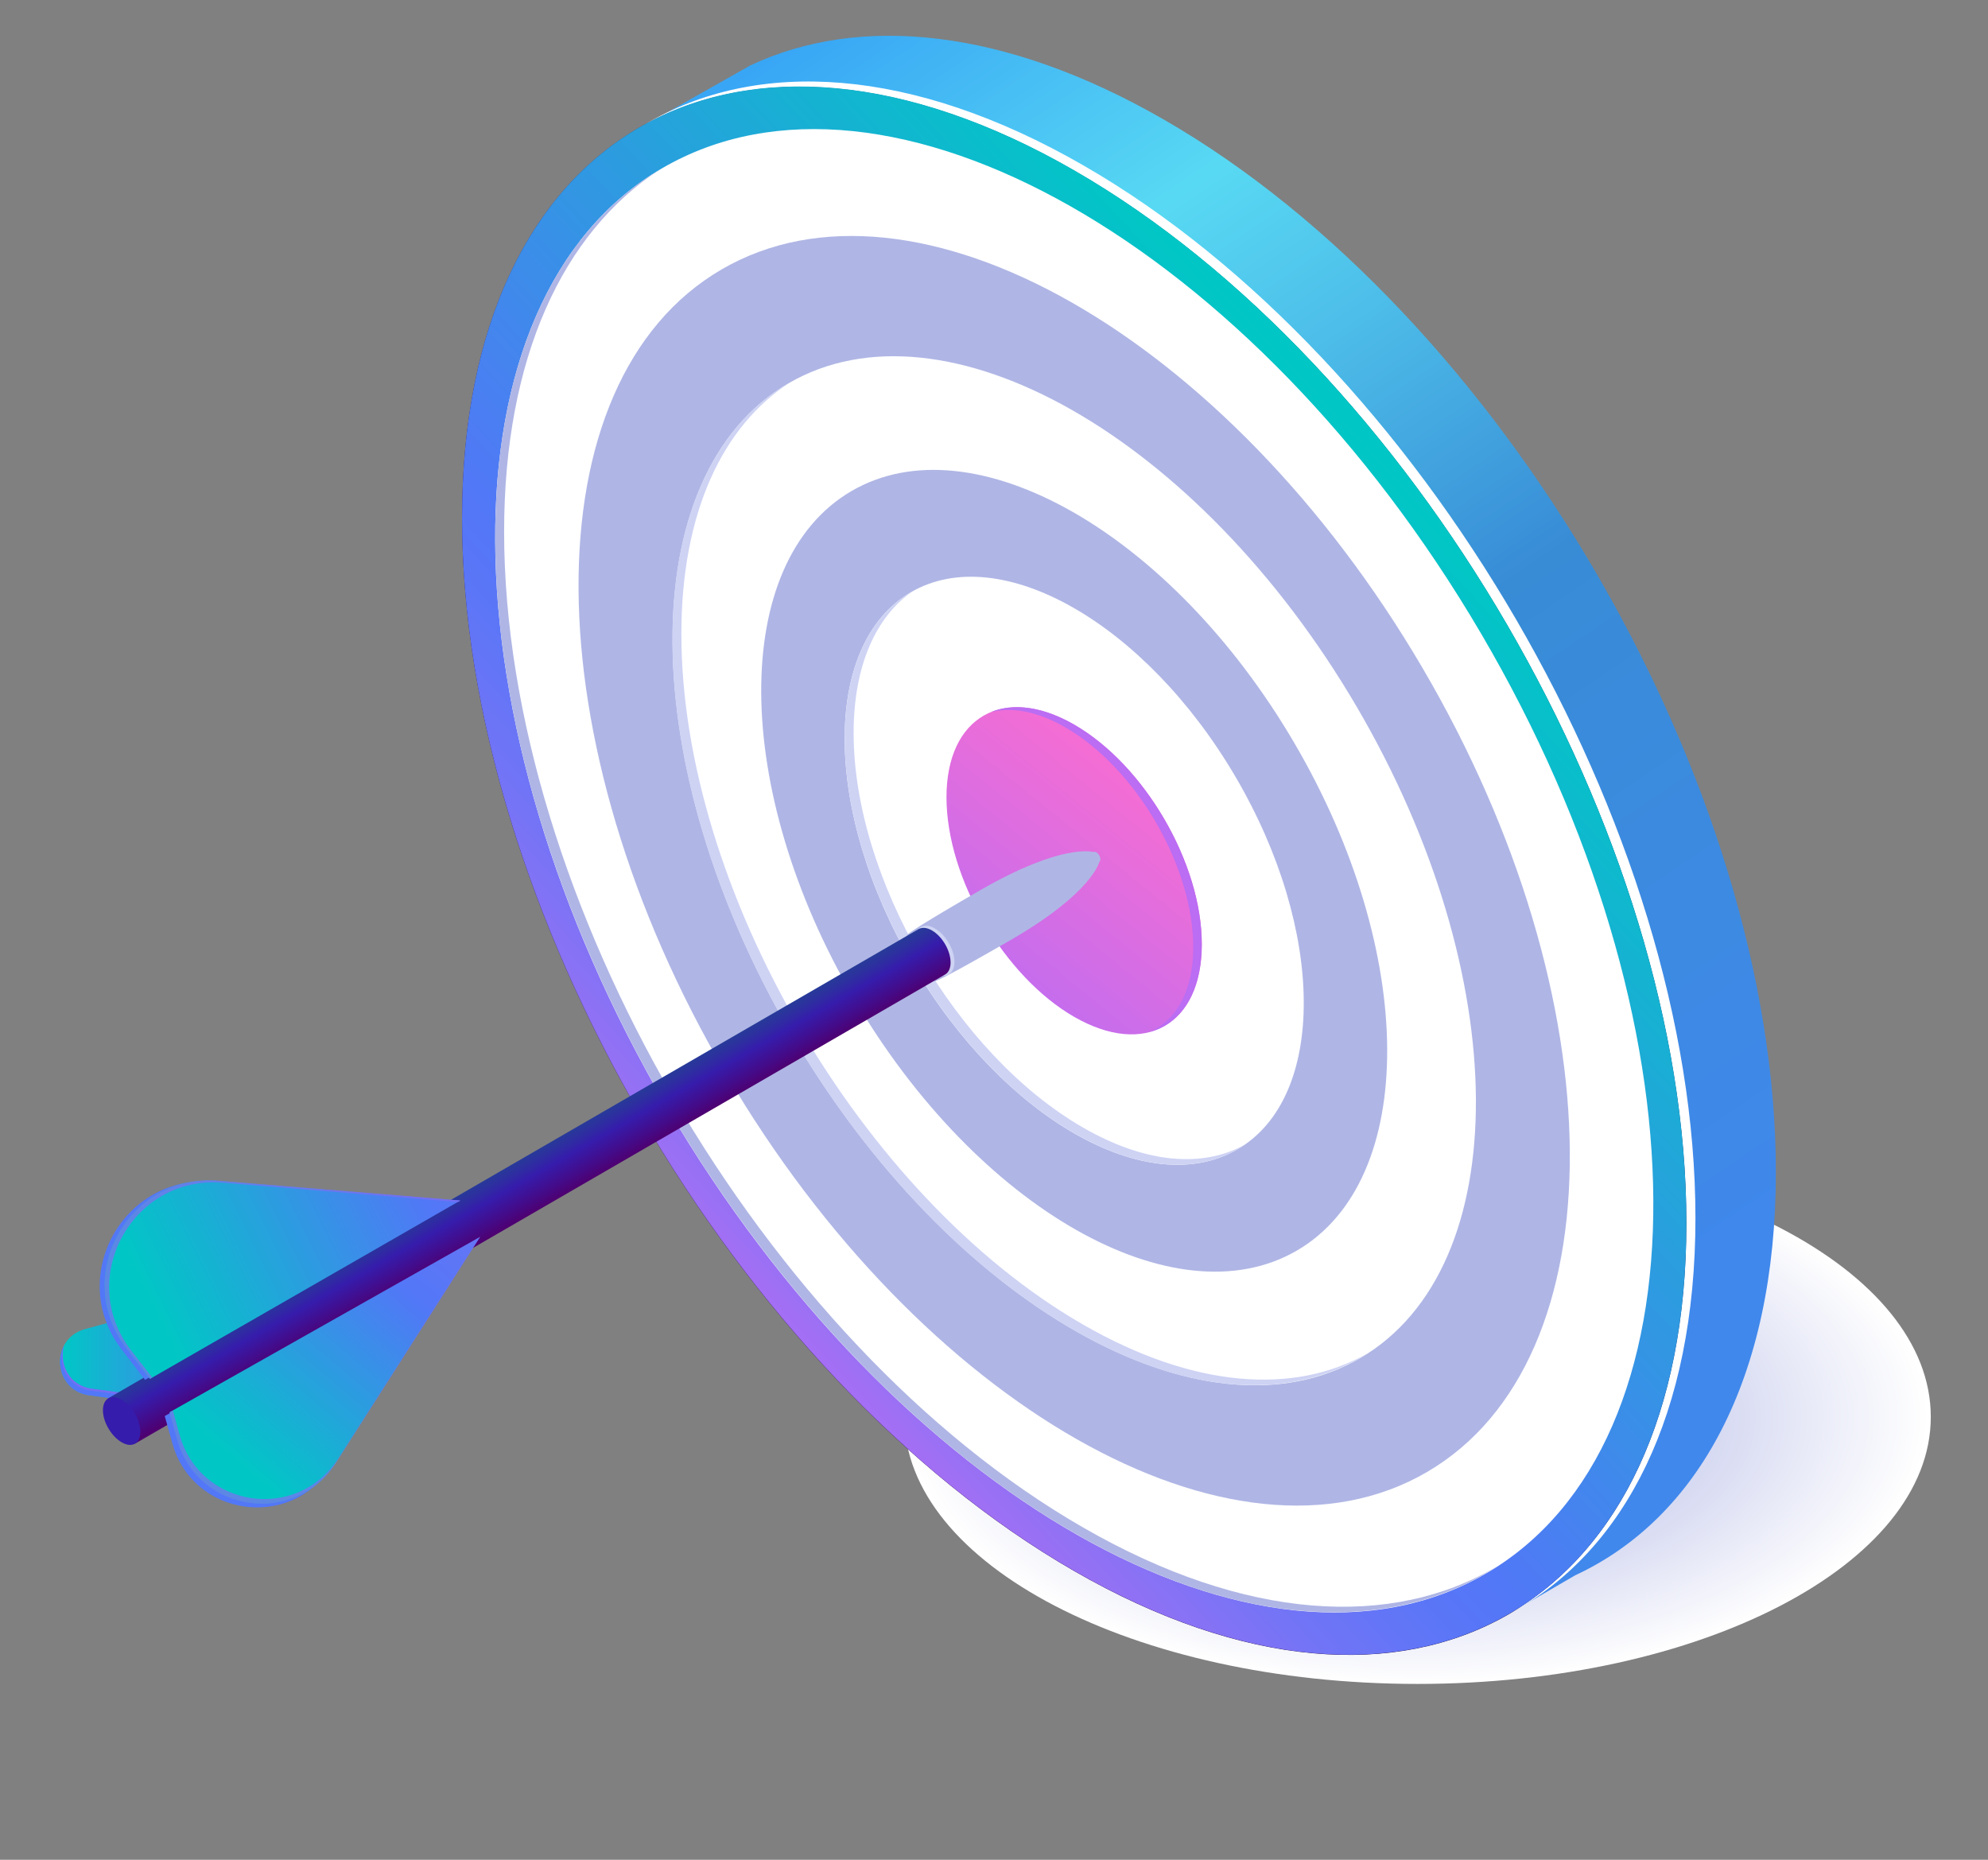 <svg width="31" height="29" viewBox="0 0 31 29" fill="none" xmlns="http://www.w3.org/2000/svg">
<rect x="0" y="0" width="31" height="29" fill="#808080" stroke="none"/>
<path d="M22.105 26.258C26.525 26.258 30.108 24.394 30.108 22.094C30.108 19.794 26.525 17.93 22.105 17.93C17.685 17.93 14.102 19.794 14.102 22.094C14.102 24.394 17.685 26.258 22.105 26.258Z" fill="url(#paint0_radial_903_17880)"/>
<path d="M18.146 1.863C15.663 0.434 13.399 0.219 11.701 1.02L10.333 1.793V1.8C12.028 1.015 14.28 1.237 16.748 2.659C22.02 5.694 26.294 13.043 26.294 19.074C26.294 22.001 25.285 24.079 23.646 25.097L24.563 24.564C26.484 23.672 27.692 21.485 27.692 18.281C27.695 12.248 23.421 4.899 18.146 1.863Z" fill="url(#paint1_linear_903_17880)"/>
<path d="M16.751 2.659C11.479 -0.377 7.205 2.053 7.205 8.083C7.205 14.114 11.479 21.463 16.751 24.498C22.023 27.534 26.297 25.104 26.297 19.074C26.297 13.041 22.023 5.692 16.751 2.659Z" fill="url(#paint2_linear_903_17880)"/>
<path d="M16.892 2.578C14.217 1.038 11.8 0.906 10.067 1.934C11.79 0.995 14.149 1.161 16.751 2.659C22.023 5.694 26.297 13.041 26.297 19.074C26.297 22.046 25.258 24.142 23.573 25.142C25.341 24.177 26.438 22.049 26.438 18.993C26.438 12.96 22.165 5.611 16.892 2.578Z" fill="white"/>
<path d="M26.297 19.071C26.297 25.102 22.023 27.531 16.751 24.496C11.479 21.46 7.205 14.111 7.205 8.081C7.205 2.05 11.479 -0.379 16.751 2.656C22.023 5.692 26.297 13.041 26.297 19.071Z" fill="url(#paint3_linear_903_17880)"/>
<path d="M23.176 24.534C26.681 22.491 26.645 15.931 23.096 9.881C19.548 3.83 13.83 0.581 10.326 2.623C6.822 4.665 6.858 11.225 10.406 17.276C13.955 23.326 19.672 26.576 23.176 24.534Z" fill="white"/>
<path d="M22.25 22.955C25.249 21.207 25.218 15.592 22.181 10.414C19.144 5.235 14.25 2.454 11.251 4.202C8.252 5.949 8.282 11.564 11.32 16.743C14.357 21.922 19.25 24.703 22.25 22.955Z" fill="#AFB6E5"/>
<path d="M21.209 21.178C23.639 19.762 23.613 15.211 21.152 11.014C18.69 6.816 14.724 4.562 12.294 5.978C9.864 7.394 9.889 11.945 12.351 16.142C14.812 20.34 18.778 22.594 21.209 21.178Z" fill="white"/>
<path d="M20.224 19.5C22.117 18.396 22.098 14.85 20.18 11.58C18.262 8.31 15.172 6.553 13.278 7.657C11.384 8.761 11.403 12.307 13.321 15.577C15.239 18.847 18.329 20.603 20.224 19.5Z" fill="#AFB6E5"/>
<path d="M19.298 17.921C20.687 17.112 20.672 14.511 19.266 12.113C17.859 9.714 15.593 8.426 14.204 9.235C12.815 10.045 12.829 12.646 14.236 15.044C15.642 17.442 17.909 18.731 19.298 17.921Z" fill="white"/>
<path d="M16.89 23.819C11.902 20.95 7.861 13.998 7.861 8.293C7.861 5.571 8.783 3.624 10.288 2.644C8.7 3.591 7.722 5.573 7.722 8.379C7.722 14.084 11.765 21.033 16.751 23.905C19.358 25.405 21.704 25.493 23.353 24.42C21.714 25.4 19.424 25.279 16.89 23.819Z" fill="#AFB6E5"/>
<path d="M16.89 20.655C13.429 18.665 10.625 13.844 10.625 9.887C10.625 7.99 11.271 6.639 12.322 5.962C11.187 6.606 10.485 7.995 10.485 9.972C10.485 13.93 13.29 18.751 16.748 20.743C18.549 21.781 20.173 21.842 21.316 21.107C20.183 21.751 18.618 21.65 16.89 20.655Z" fill="#CED3F4"/>
<path d="M16.891 17.584C14.915 16.448 13.311 13.69 13.311 11.43C13.311 10.377 13.661 9.614 14.231 9.22C13.577 9.586 13.172 10.382 13.172 11.518C13.172 13.778 14.775 16.533 16.752 17.672C17.808 18.278 18.756 18.304 19.409 17.849C18.763 18.21 17.874 18.15 16.891 17.584Z" fill="#CED3F4"/>
<path d="M18.741 14.725C18.741 15.983 17.85 16.49 16.75 15.856C15.651 15.223 14.759 13.69 14.759 12.432C14.759 11.174 15.651 10.667 16.75 11.301C17.85 11.932 18.741 13.465 18.741 14.725Z" fill="url(#paint4_linear_903_17880)"/>
<path opacity="0.5" d="M16.963 13.624C16.963 13.722 16.892 13.763 16.806 13.712C16.72 13.662 16.649 13.541 16.649 13.442C16.649 13.344 16.72 13.303 16.806 13.354C16.892 13.404 16.963 13.523 16.963 13.624Z" fill="url(#paint5_linear_903_17880)"/>
<path d="M16.75 11.298C16.254 11.013 15.798 10.96 15.448 11.104C15.778 11.021 16.18 11.091 16.616 11.344C17.716 11.978 18.607 13.511 18.607 14.768C18.607 15.458 18.339 15.92 17.916 16.094C18.415 15.968 18.739 15.483 18.739 14.723C18.742 13.465 17.85 11.932 16.75 11.298Z" fill="#BB6DF3"/>
<path d="M2.438 21.897L1.394 21.756C0.824 21.68 0.771 20.877 1.325 20.725L7.178 19.132L2.438 21.897Z" fill="url(#paint6_linear_903_17880)"/>
<path d="M2.478 21.796L1.434 21.655C1.072 21.607 0.92 21.266 0.996 20.985C0.844 21.278 0.986 21.703 1.394 21.758L2.438 21.899L7.178 19.134L6.927 19.203L2.478 21.796Z" fill="#5277F7"/>
<path opacity="0.7" d="M1.419 21.685L2.463 21.826L6.993 19.182L6.927 19.2L2.478 21.796L1.434 21.655C1.072 21.607 0.92 21.266 0.996 20.985C0.991 20.998 0.986 21.011 0.981 21.021C0.907 21.304 1.059 21.637 1.419 21.685Z" fill="#836DF3"/>
<path d="M17.159 13.399C17.159 13.42 17.151 13.435 17.141 13.442C17.141 13.442 17.037 13.92 15.758 14.659C13.929 15.715 14.745 15.155 14.745 15.155C14.696 15.182 14.727 15.122 14.653 15.079C14.506 14.993 14.385 14.788 14.385 14.619C14.385 14.536 14.306 14.536 14.354 14.508C14.354 14.508 13.46 14.935 15.289 13.879C16.574 13.139 17.047 13.286 17.047 13.286C17.06 13.278 17.075 13.281 17.096 13.291C17.128 13.306 17.159 13.359 17.159 13.399Z" fill="#AFB6E5"/>
<path d="M14.883 15C14.883 15.192 14.746 15.27 14.579 15.172C14.412 15.076 14.275 14.841 14.275 14.649C14.275 14.457 14.412 14.379 14.579 14.478C14.746 14.574 14.883 14.808 14.883 15Z" fill="#CED3F4"/>
<path d="M14.823 15.008C14.823 15.097 14.793 15.162 14.742 15.193L2.115 22.506C2.062 22.536 2.097 22.468 2.016 22.423C1.857 22.329 1.725 22.107 1.725 21.922C1.725 21.832 1.641 21.832 1.692 21.801L14.329 14.485C14.382 14.458 14.453 14.463 14.531 14.508C14.694 14.601 14.823 14.824 14.823 15.008Z" fill="url(#paint7_linear_903_17880)"/>
<path d="M2.188 22.326C2.188 22.511 2.059 22.584 1.897 22.49C1.737 22.397 1.605 22.175 1.605 21.991C1.605 21.806 1.735 21.733 1.897 21.826C2.059 21.92 2.188 22.142 2.188 22.326Z" fill="#361CAC"/>
<path d="M2.262 21.516L7.101 18.735L3.326 18.427C1.91 18.311 1.031 19.927 1.9 21.046L2.262 21.516Z" fill="#5277F7"/>
<path d="M2.339 21.501L7.178 18.72L3.403 18.412C1.99 18.296 1.108 19.912 1.977 21.031L2.339 21.501Z" fill="url(#paint8_linear_903_17880)"/>
<path opacity="0.7" d="M2.048 21.061C1.179 19.942 2.058 18.326 3.474 18.442L7.143 18.743L7.181 18.72L3.403 18.412C1.99 18.296 1.108 19.912 1.977 21.031L2.342 21.501L2.375 21.48L2.048 21.061Z" fill="#836DF3"/>
<path d="M2.569 22.081L2.688 22.508C3.005 23.645 4.523 23.869 5.159 22.874L7.411 19.346L2.569 22.081Z" fill="#5277F7"/>
<path d="M2.646 22.021L2.765 22.448C3.081 23.584 4.599 23.809 5.235 22.814L7.487 19.286L2.646 22.021Z" fill="url(#paint9_linear_903_17880)"/>
<path opacity="0.7" d="M5.272 22.743C4.636 23.738 3.121 23.514 2.802 22.377L2.696 21.993L2.643 22.023L2.762 22.45C3.078 23.587 4.596 23.811 5.232 22.817L7.484 19.289L7.476 19.294L5.272 22.743Z" fill="#836DF3"/>
<defs>
<radialGradient id="paint0_radial_903_17880" cx="0" cy="0" r="1" gradientUnits="userSpaceOnUse" gradientTransform="translate(22.105 22.095) scale(8.003 4.163)">
<stop offset="0.192" stop-color="#AFB6E5"/>
<stop offset="1" stop-color="white"/>
</radialGradient>
<linearGradient id="paint1_linear_903_17880" x1="27.792" y1="22.152" x2="12.994" y2="0.221" gradientUnits="userSpaceOnUse">
<stop offset="0.091" stop-color="#4088EC"/>
<stop offset="0.5" stop-color="#388CD6"/>
<stop offset="0.691" stop-color="#4EC0EA"/>
<stop offset="0.798" stop-color="#58D9F3"/>
<stop offset="1" stop-color="#38A6F5"/>
</linearGradient>
<linearGradient id="paint2_linear_903_17880" x1="7.204" y1="8.083" x2="26.297" y2="8.083" gradientUnits="userSpaceOnUse">
<stop stop-color="#311B61"/>
<stop offset="0.203" stop-color="#290F52"/>
<stop offset="0.495" stop-color="#200041"/>
<stop offset="1" stop-color="#0F001F"/>
</linearGradient>
<linearGradient id="paint3_linear_903_17880" x1="22.553" y1="8.185" x2="10.092" y2="19.841" gradientUnits="userSpaceOnUse">
<stop stop-color="#00C7C5"/>
<stop offset="0.33" stop-color="#2D9BE0"/>
<stop offset="0.631" stop-color="#5277F7"/>
<stop offset="0.691" stop-color="#5B76F7"/>
<stop offset="0.789" stop-color="#7374F6"/>
<stop offset="0.911" stop-color="#9A70F4"/>
<stop offset="1" stop-color="#BB6DF3"/>
</linearGradient>
<linearGradient id="paint4_linear_903_17880" x1="12.565" y1="18.696" x2="17.724" y2="12.345" gradientUnits="userSpaceOnUse">
<stop offset="0.005" stop-color="#836DF3"/>
<stop offset="0.053" stop-color="#8C6DF3"/>
<stop offset="0.221" stop-color="#A66DF3"/>
<stop offset="0.371" stop-color="#B56DF3"/>
<stop offset="0.49" stop-color="#BB6DF3"/>
<stop offset="1" stop-color="#F36DD4"/>
</linearGradient>
<linearGradient id="paint5_linear_903_17880" x1="16.65" y1="13.533" x2="16.963" y2="13.533" gradientUnits="userSpaceOnUse">
<stop stop-color="#311B61"/>
<stop offset="0.203" stop-color="#290F52"/>
<stop offset="0.495" stop-color="#200041"/>
<stop offset="1" stop-color="#0F001F"/>
</linearGradient>
<linearGradient id="paint6_linear_903_17880" x1="0.935" y1="20.516" x2="7.176" y2="20.516" gradientUnits="userSpaceOnUse">
<stop offset="0.005" stop-color="#00C7C5"/>
<stop offset="0.399" stop-color="#5277F7"/>
<stop offset="0.519" stop-color="#6176F6"/>
<stop offset="0.753" stop-color="#8A72F5"/>
<stop offset="1" stop-color="#BB6DF3"/>
</linearGradient>
<linearGradient id="paint7_linear_903_17880" x1="8.057" y1="18.091" x2="8.476" y2="18.82" gradientUnits="userSpaceOnUse">
<stop offset="0.005" stop-color="#273B98"/>
<stop offset="0.227" stop-color="#2F2BA2"/>
<stop offset="0.399" stop-color="#361CAC"/>
<stop offset="0.768" stop-color="#440B89"/>
<stop offset="1" stop-color="#4E0070"/>
</linearGradient>
<linearGradient id="paint8_linear_903_17880" x1="2.161" y1="20.174" x2="12.7" y2="14.973" gradientUnits="userSpaceOnUse">
<stop offset="0.005" stop-color="#00C7C5"/>
<stop offset="0.399" stop-color="#5277F7"/>
<stop offset="0.519" stop-color="#6176F6"/>
<stop offset="0.753" stop-color="#8A72F5"/>
<stop offset="1" stop-color="#BB6DF3"/>
</linearGradient>
<linearGradient id="paint9_linear_903_17880" x1="3.594" y1="22.834" x2="9.788" y2="15.48" gradientUnits="userSpaceOnUse">
<stop offset="0.005" stop-color="#00C7C5"/>
<stop offset="0.399" stop-color="#5277F7"/>
<stop offset="0.519" stop-color="#6176F6"/>
<stop offset="0.753" stop-color="#8A72F5"/>
<stop offset="1" stop-color="#BB6DF3"/>
</linearGradient>
</defs>
</svg>
